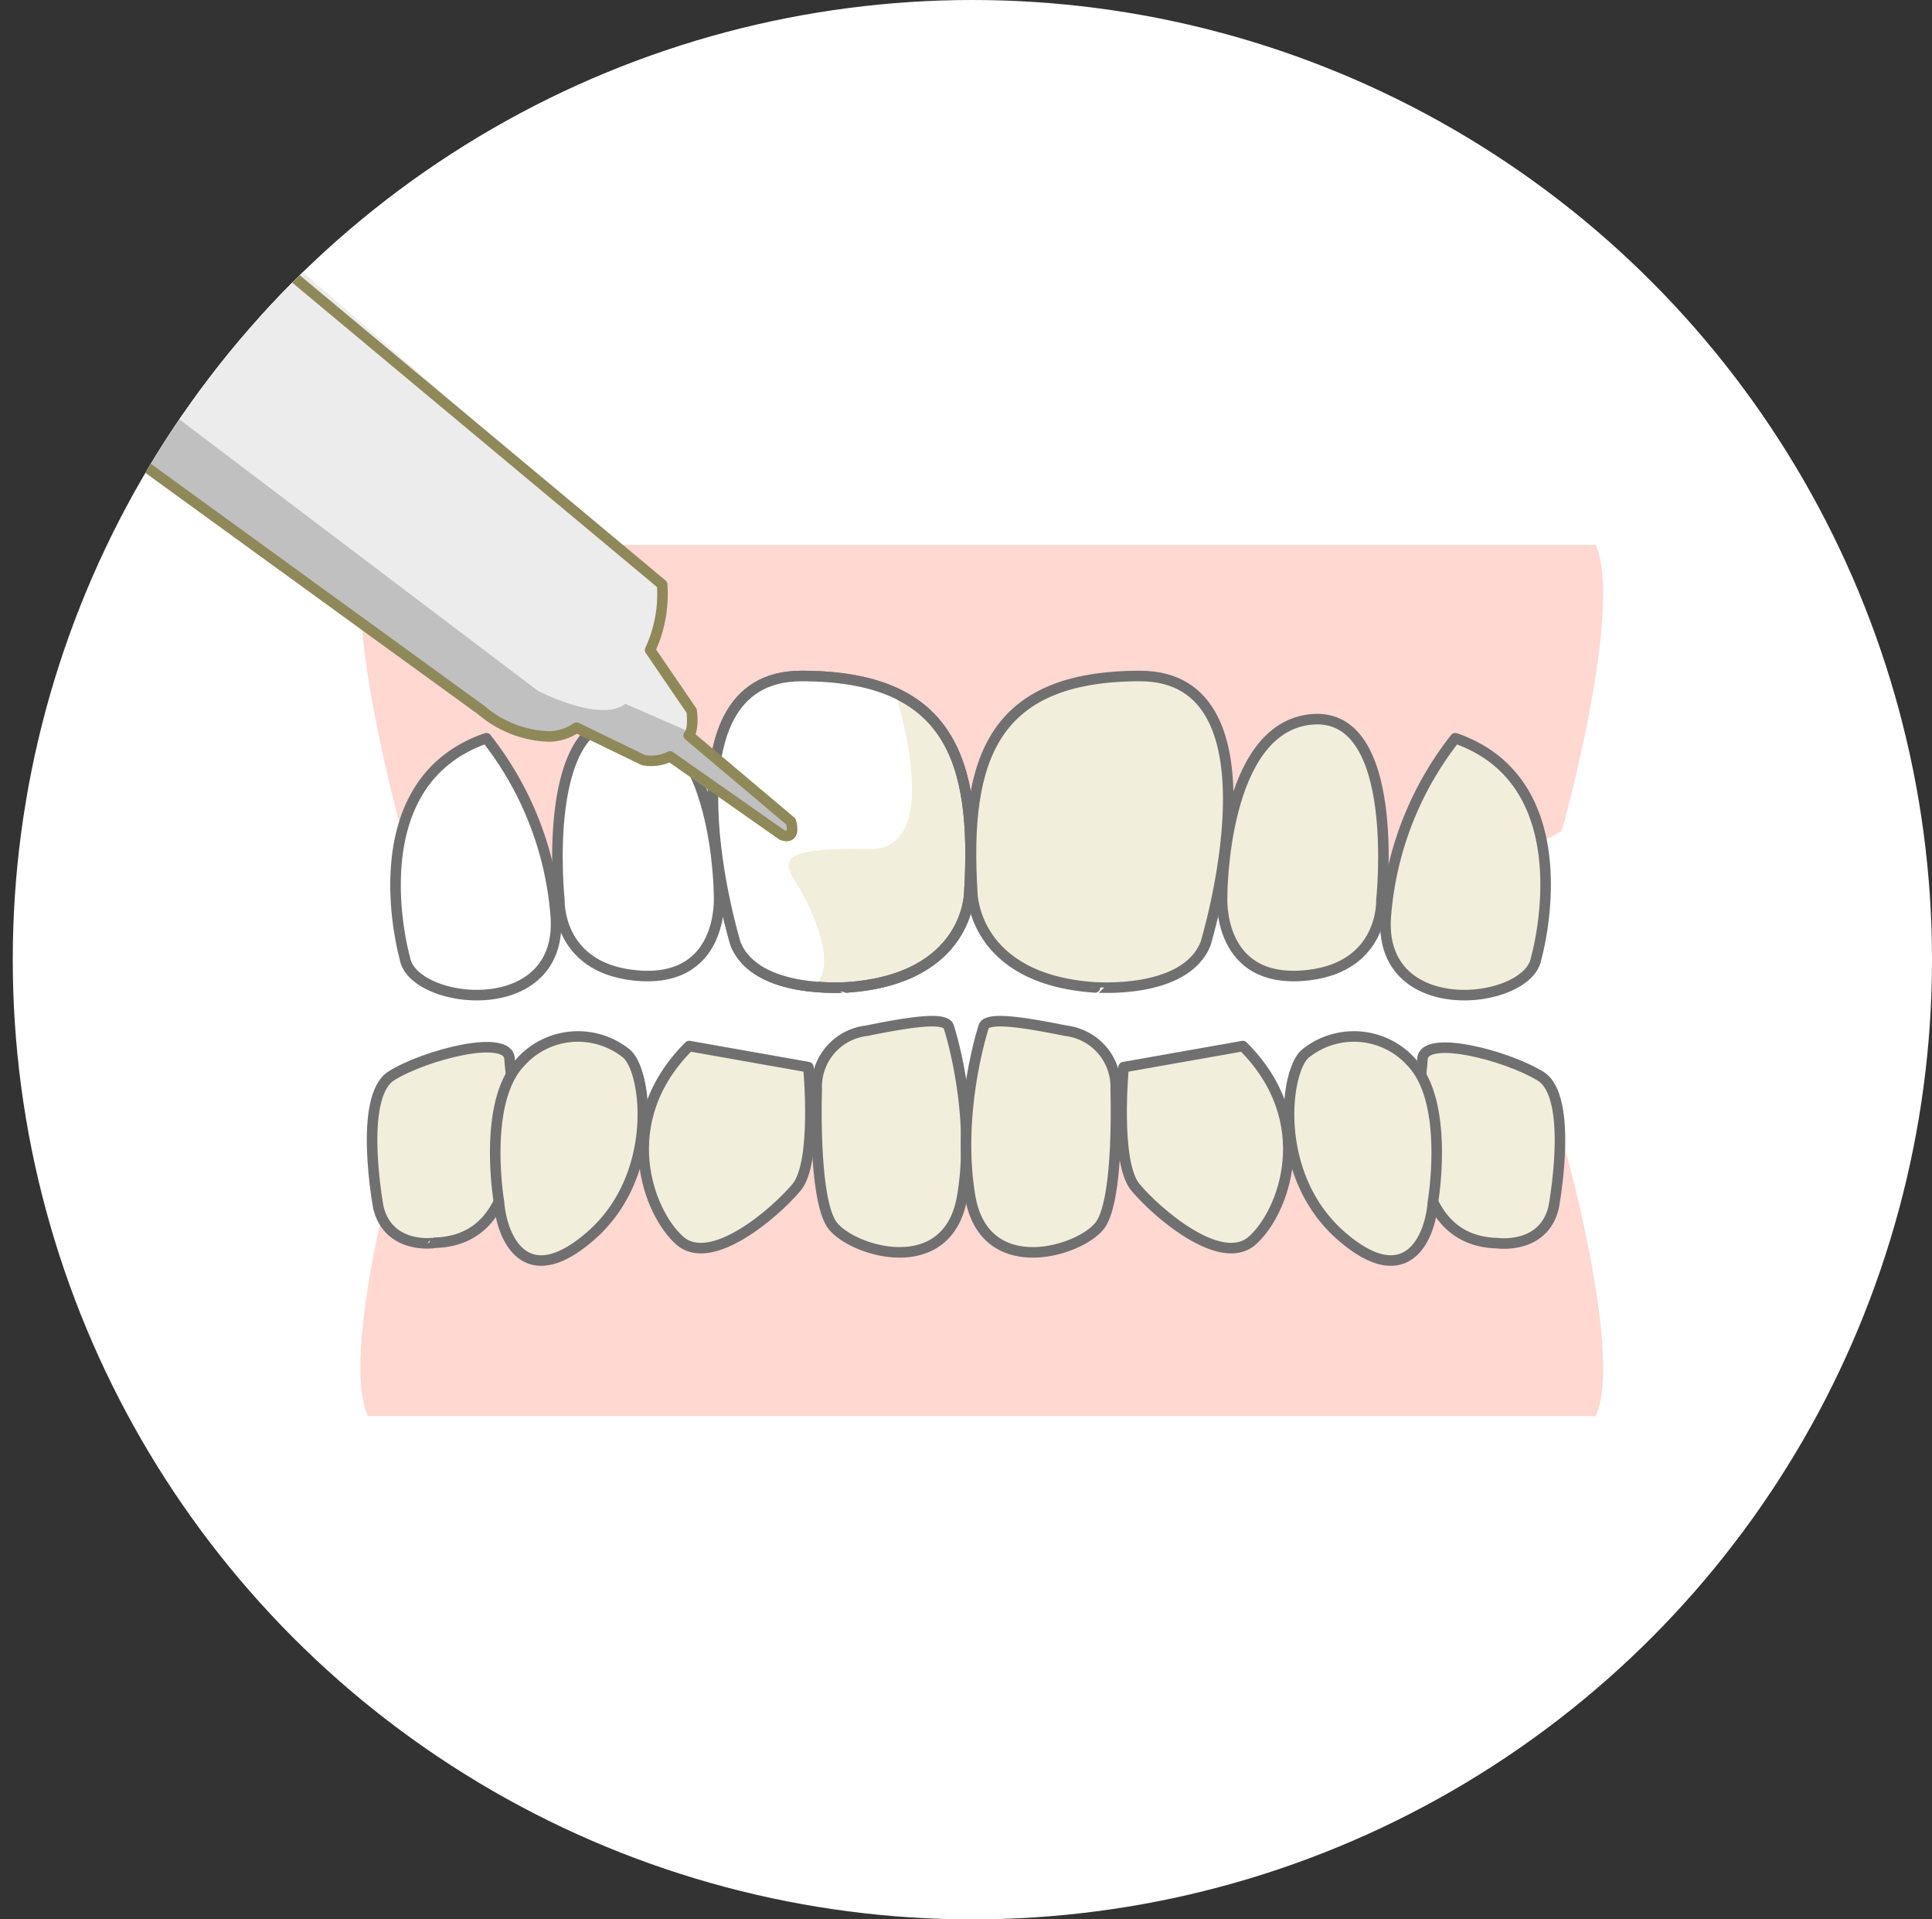<svg xmlns="http://www.w3.org/2000/svg" xmlns:xlink="http://www.w3.org/1999/xlink" viewBox="0 0 183.21 182"><rect x="0" y="0" width="183.21" height="182" fill="#333333" stroke="none"/><defs><style>.cls-1,.cls-10,.cls-7{fill:none;}.cls-2,.cls-6{fill:#fff;}.cls-3{clip-path:url(#clip-path);}.cls-4{fill:#ffd8d2;}.cls-5{fill:#f2eedc;}.cls-5,.cls-6,.cls-7{stroke:#717070;}.cls-10,.cls-5,.cls-6,.cls-7{stroke-linecap:round;stroke-linejoin:round;}.cls-8{fill:#ececec;}.cls-9{fill:silver;}.cls-10{stroke:#8f895a;}</style><clipPath id="clip-path"><circle class="cls-1" cx="92.21" cy="91" r="91"/></clipPath></defs><title>flow3</title><g id="レイヤー_2" data-name="レイヤー 2"><g id="レイヤー_1-2" data-name="レイヤー 1"><circle class="cls-2" cx="92.21" cy="91" r="91"/><g class="cls-3"><path class="cls-4" d="M151.33,51.67H34.88c-2.69,6,3.18,27.06,3.18,27.06C48.2,85.64,93.1,84,93.1,84s44.9,1.68,55-5.23C148.14,78.73,154,57.71,151.33,51.67Z"/><path class="cls-4" d="M151.33,134.28H34.88c-2.69-5.93,3.18-26.53,3.18-26.53,10.14-6.77,55,4,55,4s44.9-10.74,55-4C148.14,107.75,154,128.35,151.33,134.28Z"/><path class="cls-5" d="M69.75,89.49S62,64.1,76,64.1s16.69,7.84,15.92,20.53c0,0,0,8.22-11.65,9C80.23,93.6,71.69,94.34,69.75,89.49Z"/><path class="cls-6" d="M53.05,85.38s-1.94-17.92,6.6-17.17S68.19,85,68.19,85s.54,8.47-8.15,7.47C52.81,91.64,53.05,85.38,53.05,85.38Z"/><path class="cls-6" d="M38.4,90.89S33.64,74.31,46.12,70a31.07,31.07,0,0,1,6.56,16.58C53.71,97,39.17,95.35,38.4,90.89Z"/><path class="cls-5" d="M35.89,114.54S33.9,104,37.13,102s11.06-4,11.19-1.61,2.61,17.2-7.09,17.45C41.23,117.88,36.88,118.5,35.89,114.54Z"/><path class="cls-5" d="M90,97.46s2.61,8,1.25,16-10.45,5.2-12.31,2.73-1.49-12.88-1.49-12.88a5.35,5.35,0,0,1,4.72-5.57C87.23,96.71,89.84,96.47,90,97.46Z"/><path class="cls-5" d="M65.35,99.19l11.31,2s.87,9-1.12,11.39-8.08,7.67-11.06,5.07S58.14,106.37,65.35,99.19Z"/><path class="cls-5" d="M47.32,114s-1.61-9.41,2-13.24a7.32,7.32,0,0,1,10.07-.87c2,1.61,3.28,12-3.85,17.7C49.69,122.34,47.57,117.26,47.32,114Z"/><path class="cls-5" d="M114.32,89.49s7.77-25.39-6.21-25.39S91.42,71.94,92.2,84.63c0,0,0,8.22,11.64,9C103.84,93.6,112.38,94.34,114.32,89.49Z"/><path class="cls-5" d="M131,85.38s1.94-17.92-6.6-17.17S115.89,85,115.89,85s-.55,8.47,8.15,7.47C131.26,91.64,131,85.38,131,85.38Z"/><path class="cls-5" d="M145.67,90.89S150.44,74.31,138,70a31.16,31.16,0,0,0-6.56,16.58C130.36,97,144.9,95.35,145.67,90.89Z"/><path class="cls-5" d="M147.32,114.54s2-10.52-1.24-12.5-11.07-4-11.19-1.61-2.61,17.2,7.09,17.45C142,117.88,146.33,118.5,147.32,114.54Z"/><path class="cls-5" d="M93.25,97.46s-2.61,8-1.25,16,10.45,5.2,12.31,2.73,1.49-12.88,1.49-12.88a5.36,5.36,0,0,0-4.72-5.57C96,96.71,93.37,96.47,93.25,97.46Z"/><path class="cls-5" d="M117.86,99.19l-11.31,2s-.87,9,1.12,11.39,8.08,7.67,11.06,5.07S125.07,106.37,117.86,99.19Z"/><path class="cls-5" d="M135.88,114s1.62-9.41-2-13.24a7.32,7.32,0,0,0-10.07-.87c-2,1.61-3.28,12,3.85,17.7C133.52,122.34,135.64,117.26,135.88,114Z"/><path class="cls-2" d="M75.42,83.6c-1.39-2.17-1.08-3.25,7-3.09,6,.11,4-9.63,2.51-14.74a20.82,20.82,0,0,0-9-1.67c-14,0-6.21,25.39-6.21,25.39,1.18,3,4.79,3.83,7.45,4.06C79.76,91.37,76.51,85.29,75.42,83.6Z"/><path class="cls-7" d="M69.75,89.49S62,64.1,76,64.1s16.69,7.84,15.92,20.53c0,0,0,8.22-11.65,9C80.23,93.6,71.69,94.34,69.75,89.49Z"/><path class="cls-8" d="M75,77.9l-9.69-8.17c.52-.51.28-2.32.28-2.32l-3.94-5.77a12.53,12.53,0,0,0,1.14-6.22l-34.5-30L13.43,44.29,45.66,67.35a10.38,10.38,0,0,0,6.25,2.48A4.61,4.61,0,0,0,54.67,69L61,72.07a4,4,0,0,0,2.54-.34l10.64,7.46C75.57,79.66,75,77.9,75,77.9Z"/><path class="cls-8" d="M59.26,66.74l6.19,2.7a5.5,5.5,0,0,0,.1-2l-3.94-5.77a12.53,12.53,0,0,0,1.14-6.22L15.32,15.67,3.91,30.22,51,65.5S56.93,68.59,59.26,66.74Z"/><path class="cls-9" d="M75,77.9l-9.69-8.17a.9.9,0,0,0,.18-.29l-6.19-2.7C56.93,68.59,51,65.5,51,65.5L4.64,30.4,1.23,34.76,45.66,67.35a10.38,10.38,0,0,0,6.25,2.48A4.61,4.61,0,0,0,54.67,69L61,72.07a4,4,0,0,0,2.54-.34l10.64,7.46C75.57,79.66,75,77.9,75,77.9Z"/><path class="cls-10" d="M75,77.9l-9.69-8.17c.52-.51.28-2.32.28-2.32l-3.94-5.77a12.53,12.53,0,0,0,1.14-6.22L15.39,15.87.5,34.58,45.66,67.35a10.38,10.38,0,0,0,6.25,2.48A4.61,4.61,0,0,0,54.67,69L61,72.07a4,4,0,0,0,2.54-.34l10.64,7.46C75.57,79.66,75,77.9,75,77.9Z"/></g></g></g></svg>
